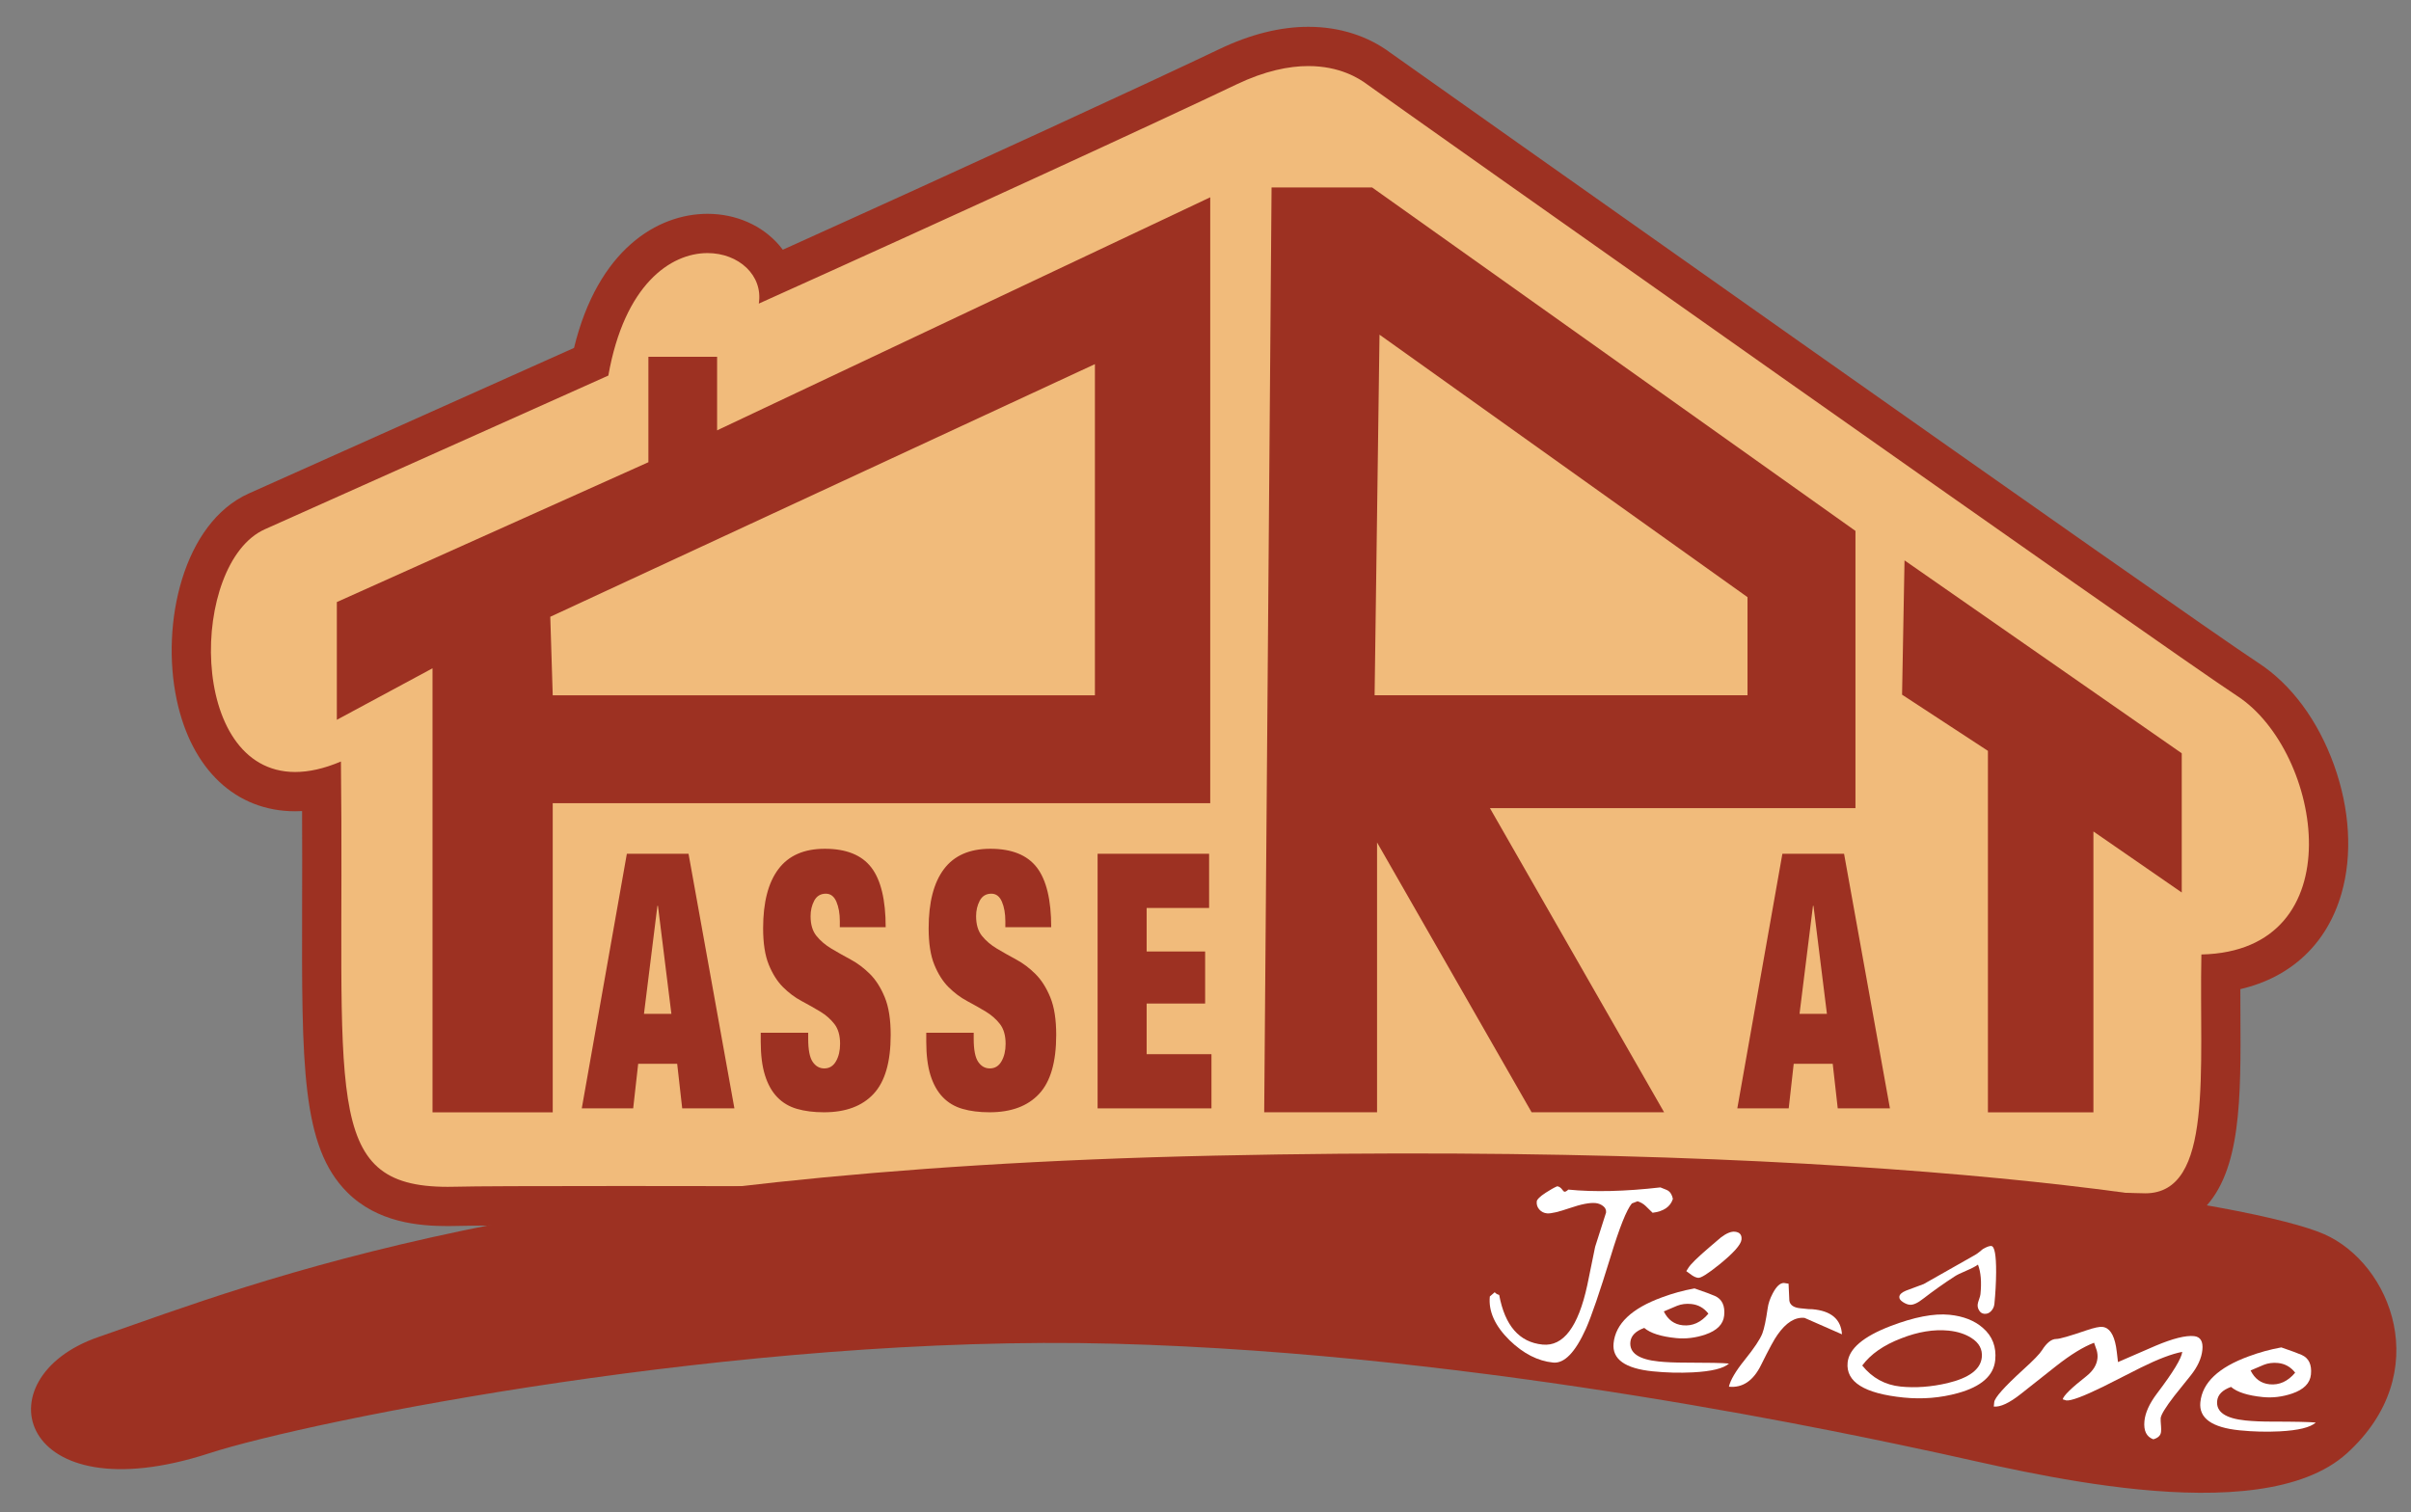 <?xml version="1.0" encoding="utf-8"?>
<!-- Generator: Adobe Illustrator 23.1.1, SVG Export Plug-In . SVG Version: 6.00 Build 0)  -->
<svg version="1.0" id="Calque_1" xmlns="http://www.w3.org/2000/svg" xmlns:xlink="http://www.w3.org/1999/xlink" x="0px" y="0px"
	 viewBox="0 0 107.074 67.172" style="enable-background:new 0 0 107.074 67.172;" xml:space="preserve">
<rect x="0" y="0" width="107.074" height="67.172" fill="#808080" stroke="none"/>
<style type="text/css">
	.st0{fill:#F1BB7B;}
	.st1{fill:#9D3122;}
	.st2{fill:#FFFFFF;}
</style>
<g>
	<path class="st0" d="M95.27,53.873c-0.052,0-0.105-0.001-0.16-0.004c-2.55-0.115-48.723-0.32-67.437-0.32
		c-4.225,0-6.71,0.011-7.386,0.03c-0.138,0.005-0.275,0.007-0.407,0.007c-1.775,0-2.998-0.397-3.848-1.25
		c-1.769-1.773-1.761-5.237-1.744-12.139c0.004-1.548,0.008-3.268-0.007-5.176c-0.405,0.092-0.797,0.139-1.173,0.139
		c-2.192,0-3.839-1.589-4.407-4.253c-0.656-3.08,0.274-7.109,2.706-8.195c4.238-1.893,12.856-5.753,14.84-6.642
		c0.88-4.193,3.225-5.702,5.174-5.702c1.01,0,1.933,0.402,2.531,1.102c0.194,0.227,0.345,0.476,0.452,0.741
		c8.61-3.882,17.048-7.773,20.129-9.247c1.253-0.598,2.454-0.902,3.572-0.902c1.501,0,2.535,0.539,3.138,0.992
		c0.206,0.153,35.291,24.972,38.597,27.133c2.674,1.749,4.221,6.072,3.31,9.252c-0.617,2.156-2.209,3.471-4.525,3.765
		c-0.005,0.621-0.001,1.245,0.002,1.855c0.019,3.537,0.035,6.593-1.391,8.026C96.717,53.608,96.055,53.873,95.27,53.873
		L95.27,53.873z"/>
	<path class="st1" d="M58.106,1.191c-1.249,0-2.578,0.332-3.949,0.988c-2.993,1.431-11.042,5.145-19.392,8.913
		c-0.047-0.063-0.098-0.126-0.15-0.188c-0.764-0.894-1.928-1.407-3.194-1.407c-2.222,0-4.866,1.586-5.928,5.956
		c-2.55,1.143-10.467,4.689-14.441,6.464c-2.909,1.299-3.927,5.772-3.203,9.172c0.66,3.096,2.626,4.944,5.259,4.944
		c0.102,0,0.204-0.003,0.308-0.009c0.008,1.513,0.004,2.901,0.001,4.172c-0.017,7.142-0.026,10.727,1.998,12.756
		c1.346,1.35,3.193,1.505,4.466,1.505c0.14,0,0.285-0.001,0.433-0.006c0.458-0.013,2.106-0.03,7.353-0.03
		c18.709,0,64.86,0.204,67.404,0.32c0.068,0.003,0.134,0.004,0.201,0.004c1.01,0,1.903-0.361,2.583-1.044
		c1.681-1.691,1.664-4.914,1.644-8.646c-0.002-0.37-0.004-0.746-0.004-1.122c2.252-0.522,3.852-2.014,4.494-4.253
		c0.491-1.714,0.372-3.741-0.336-5.707c-0.708-1.968-1.892-3.571-3.336-4.515C97.143,27.383,61.989,2.521,61.762,2.353
		C60.749,1.594,59.484,1.191,58.106,1.191 M58.106,2.934c1.395,0,2.255,0.548,2.614,0.817c0.582,0.436,35.604,25.179,38.643,27.166
		c3.778,2.47,5.23,11.332-1.598,11.477c-0.107,5.127,0.563,10.608-2.493,10.608c-0.04,0-0.081-0.001-0.122-0.003
		c-2.631-0.119-48.93-0.321-67.483-0.321c-3.983,0-6.687,0.009-7.405,0.031c-0.13,0.003-0.258,0.005-0.381,0.005
		c-5.673,0-4.562-4.14-4.74-18.891c-0.757,0.322-1.433,0.466-2.033,0.466c-4.81,0-4.671-9.295-1.345-10.781
		c4.809-2.147,15.254-6.827,15.254-6.827c0.712-4.033,2.758-5.44,4.404-5.44c1.379,0,2.477,0.986,2.278,2.244
		c8.717-3.923,17.869-8.136,21.211-9.734C56.184,3.142,57.247,2.934,58.106,2.934"/>
</g>
<g>
	<path class="st1" d="M4.354,59.391c7.291-2.531,19.394-7.409,49.611-8.063c30.217-0.653,46.27,2.18,49.248,3.487
		c2.978,1.308,4.939,6.174,1.017,9.733c-3.923,3.559-14.673,0.727-18.087,0c-3.414-0.726-20.121-4.431-36.682-4.866
		C32.9,59.246,13.773,63.094,9.293,64.548C0.795,67.309-0.876,61.207,4.354,59.391"/>
</g>
<polygon class="st1" points="14.959,26.741 28.796,20.53 28.796,15.846 31.847,15.846 31.847,19.114 53.747,8.763 53.747,35.675 
	24.547,35.675 24.547,49.404 19.208,49.404 19.208,29.683 14.959,31.971 "/>
<polygon class="st0" points="24.438,27.395 48.626,16.173 48.626,30.882 24.547,30.882 "/>
<polygon class="st1" points="56.471,8.327 60.938,8.327 82.402,23.581 82.402,35.893 66.168,35.893 73.904,49.403 68.02,49.403 
	61.156,37.418 61.156,49.403 56.144,49.403 "/>
<polygon class="st0" points="61.265,14.865 77.608,26.523 77.608,30.881 61.047,30.881 "/>
<polygon class="st1" points="84.581,24.889 96.893,33.458 96.893,39.641 92.97,36.93 92.97,49.404 88.285,49.404 88.285,33.35 
	84.472,30.855 "/>
<path class="st1" d="M29.196,40.233l-0.597,4.799h1.218l-0.597-4.799H29.196z M30.578,37.921l2.037,11.308h-2.318l-0.223-1.98
	h-1.732l-0.222,1.98h-2.283l2.002-11.308H30.578z"/>
<path class="st1" d="M80.515,40.233l-0.597,4.799h1.217l-0.597-4.799H80.515z M81.896,37.921l2.037,11.308h-2.318l-0.223-1.98H79.66
	l-0.222,1.98h-2.283l2.002-11.308H81.896z"/>
<g>
	<path class="st1" d="M37.297,40.914c0-0.338-0.051-0.625-0.152-0.863c-0.102-0.238-0.258-0.357-0.468-0.357
		c-0.234,0-0.406,0.104-0.516,0.309c-0.109,0.206-0.163,0.436-0.163,0.689c0,0.37,0.087,0.663,0.263,0.88
		c0.176,0.216,0.396,0.403,0.661,0.562c0.265,0.158,0.551,0.319,0.855,0.483c0.304,0.163,0.589,0.378,0.855,0.641
		c0.265,0.264,0.485,0.61,0.661,1.038c0.176,0.427,0.263,0.984,0.263,1.671c0,1.203-0.253,2.077-0.761,2.62
		c-0.507,0.544-1.24,0.816-2.2,0.816c-0.453,0-0.853-0.05-1.2-0.151c-0.347-0.1-0.64-0.274-0.878-0.522
		c-0.239-0.248-0.42-0.573-0.544-0.974c-0.126-0.401-0.188-0.898-0.188-1.489v-0.396h2.108v0.269c0,0.486,0.065,0.827,0.198,1.022
		c0.133,0.196,0.305,0.293,0.516,0.293c0.226,0,0.399-0.105,0.52-0.317c0.121-0.211,0.182-0.469,0.182-0.776
		c0-0.369-0.084-0.662-0.252-0.879c-0.168-0.216-0.378-0.401-0.632-0.554s-0.529-0.309-0.826-0.467
		c-0.296-0.158-0.571-0.365-0.825-0.618c-0.253-0.253-0.464-0.586-0.632-0.998c-0.168-0.411-0.251-0.95-0.251-1.615
		c0-1.151,0.226-2.027,0.679-2.629c0.452-0.602,1.139-0.903,2.06-0.903c0.952,0,1.64,0.277,2.066,0.831
		c0.425,0.555,0.638,1.439,0.638,2.653h-2.037V40.914z"/>
	<path class="st1" d="M44.648,40.914c0-0.338-0.051-0.625-0.152-0.863c-0.102-0.238-0.258-0.357-0.469-0.357
		c-0.233,0-0.406,0.104-0.515,0.309c-0.109,0.206-0.163,0.436-0.163,0.689c0,0.37,0.087,0.663,0.263,0.88
		c0.176,0.216,0.396,0.403,0.661,0.562c0.265,0.158,0.551,0.319,0.855,0.483c0.304,0.163,0.589,0.378,0.854,0.641
		c0.266,0.264,0.486,0.61,0.662,1.038c0.176,0.427,0.263,0.984,0.263,1.671c0,1.203-0.253,2.077-0.761,2.62
		c-0.507,0.544-1.24,0.816-2.2,0.816c-0.453,0-0.853-0.05-1.2-0.151c-0.347-0.1-0.64-0.274-0.878-0.522
		c-0.239-0.248-0.42-0.573-0.545-0.974s-0.187-0.898-0.187-1.489v-0.396h2.107v0.269c0,0.486,0.066,0.827,0.199,1.022
		c0.133,0.196,0.305,0.293,0.515,0.293c0.227,0,0.4-0.105,0.521-0.317c0.121-0.211,0.182-0.469,0.182-0.776
		c0-0.369-0.084-0.662-0.252-0.879c-0.168-0.216-0.378-0.401-0.632-0.554s-0.529-0.309-0.826-0.467
		c-0.296-0.158-0.571-0.365-0.825-0.618c-0.253-0.253-0.464-0.586-0.632-0.998c-0.168-0.411-0.251-0.95-0.251-1.615
		c0-1.151,0.226-2.027,0.679-2.629c0.452-0.602,1.139-0.903,2.06-0.903c0.952,0,1.64,0.277,2.066,0.831
		c0.425,0.555,0.638,1.439,0.638,2.653h-2.037V40.914z"/>
</g>
<polygon class="st1" points="53.697,37.921 53.697,40.328 50.923,40.328 50.923,42.261 53.521,42.261 53.521,44.573 50.923,44.573 
	50.923,46.822 53.802,46.822 53.802,49.229 48.745,49.229 48.745,37.921 "/>
<g>
	<path class="st2" d="M74.294,53.249c-0.109,0.35-0.41,0.556-0.902,0.617c-0.014-0.009-0.115-0.107-0.302-0.296
		c-0.101-0.099-0.222-0.17-0.365-0.215l-0.253,0.097c-0.234,0.279-0.55,1.069-0.946,2.371c-0.483,1.572-0.848,2.638-1.095,3.195
		c-0.474,1.051-0.959,1.551-1.456,1.501c-0.679-0.068-1.324-0.398-1.935-0.991c-0.65-0.641-0.942-1.289-0.876-1.945l0.218-0.188
		c0.045,0.057,0.112,0.097,0.198,0.12c0.253,1.367,0.894,2.102,1.923,2.205c0.926,0.094,1.589-0.787,1.99-2.641
		c0.014-0.058,0.129-0.625,0.348-1.701l0.485-1.521c0.012-0.116-0.032-0.213-0.13-0.289c-0.1-0.076-0.211-0.121-0.335-0.133
		c-0.255-0.026-0.637,0.048-1.145,0.222s-0.845,0.252-1.013,0.235c-0.139-0.014-0.253-0.071-0.342-0.173
		c-0.09-0.101-0.127-0.221-0.113-0.359c0.009-0.087,0.139-0.214,0.392-0.381c0.205-0.134,0.377-0.23,0.516-0.29
		c0.087,0.009,0.167,0.064,0.238,0.167c0.032,0.048,0.062,0.072,0.092,0.075c0.036,0.004,0.091-0.027,0.164-0.094
		c1.146,0.114,2.509,0.083,4.089-0.098c0.213,0.08,0.333,0.134,0.36,0.158C74.194,52.966,74.259,53.084,74.294,53.249z"/>
	<path class="st2" d="M76.786,60.563c-0.243,0.219-0.779,0.349-1.609,0.392c-0.585,0.029-1.177,0.015-1.775-0.046
		c-1.233-0.124-1.813-0.54-1.742-1.248c0.087-0.868,0.804-1.548,2.151-2.039c0.467-0.174,0.948-0.306,1.443-0.396
		c0.456,0.156,0.758,0.268,0.907,0.335c0.317,0.142,0.454,0.432,0.41,0.869c-0.039,0.388-0.318,0.669-0.837,0.846
		c-0.435,0.147-0.868,0.199-1.298,0.156c-0.671-0.067-1.143-0.218-1.414-0.451c-0.382,0.138-0.588,0.346-0.616,0.623
		c-0.049,0.489,0.371,0.778,1.262,0.868c0.329,0.033,0.714,0.05,1.155,0.05C75.863,60.522,76.516,60.536,76.786,60.563z
		 M75.871,58.348c-0.196-0.255-0.45-0.398-0.764-0.43c-0.226-0.023-0.435,0.004-0.627,0.08c-0.008,0.007-0.205,0.09-0.589,0.25
		c0.183,0.372,0.465,0.578,0.844,0.616C75.165,58.908,75.544,58.736,75.871,58.348z M76.344,56.175
		c-0.505,0.406-0.816,0.6-0.932,0.58c-0.08-0.008-0.172-0.046-0.275-0.116c-0.021-0.017-0.103-0.076-0.247-0.18l0.092-0.146
		c0.097-0.159,0.399-0.457,0.908-0.893l0.532-0.454c0.247-0.189,0.455-0.275,0.623-0.259c0.219,0.022,0.317,0.139,0.296,0.351
		C77.317,55.284,76.985,55.656,76.344,56.175z"/>
	<path class="st2" d="M81.803,59.265l-1.662-0.73c-0.423-0.043-0.824,0.209-1.203,0.753c-0.136,0.185-0.378,0.63-0.726,1.336
		s-0.824,1.028-1.43,0.967c0.067-0.295,0.298-0.688,0.693-1.179c0.429-0.532,0.694-0.929,0.794-1.191
		c0.082-0.221,0.159-0.589,0.233-1.104c0.029-0.219,0.104-0.439,0.222-0.663c0.164-0.315,0.331-0.472,0.5-0.47l0.207,0.032
		l0.035,0.755c0.031,0.195,0.194,0.308,0.485,0.337l0.372,0.037c0.067-0.001,0.118,0.001,0.155,0.004
		C81.319,58.219,81.761,58.592,81.803,59.265z"/>
	<path class="st2" d="M88.609,60.414c-0.069,0.687-0.619,1.173-1.65,1.46c-0.781,0.217-1.587,0.282-2.419,0.199
		c-1.744-0.176-2.572-0.693-2.486-1.555c0.062-0.613,0.69-1.15,1.887-1.612c1.065-0.409,1.944-0.578,2.638-0.509
		c0.613,0.062,1.106,0.255,1.479,0.58C88.484,59.345,88.668,59.824,88.609,60.414z M88.013,60.288
		c0.036-0.357-0.119-0.645-0.466-0.864c-0.277-0.176-0.613-0.283-1.007-0.323c-0.656-0.065-1.357,0.049-2.102,0.342
		c-0.781,0.298-1.36,0.7-1.735,1.208c0.445,0.553,1.014,0.864,1.708,0.935c0.664,0.066,1.358,0.015,2.083-0.155
		C87.453,61.201,87.959,60.821,88.013,60.288z M88.573,57.913c-0.012,0.123-0.062,0.231-0.148,0.322
		c-0.086,0.091-0.188,0.13-0.305,0.118c-0.095-0.01-0.17-0.058-0.223-0.145c-0.054-0.086-0.077-0.177-0.067-0.271
		c0.005-0.051,0.025-0.127,0.062-0.227c0.036-0.1,0.056-0.175,0.061-0.226c0.055-0.54,0.018-0.979-0.11-1.315
		c-0.104,0.077-0.28,0.169-0.525,0.273c-0.247,0.104-0.417,0.188-0.512,0.252c-0.474,0.307-0.938,0.636-1.393,0.987
		c-0.249,0.197-0.449,0.287-0.602,0.271c-0.095-0.009-0.198-0.051-0.308-0.124c-0.111-0.074-0.162-0.151-0.153-0.231
		c0.01-0.103,0.107-0.192,0.292-0.27c0.016-0.006,0.279-0.104,0.793-0.296l2.286-1.296c0.055-0.031,0.11-0.07,0.167-0.116
		l0.168-0.138c0.172-0.101,0.298-0.146,0.379-0.139c0.146,0.015,0.217,0.405,0.214,1.171C88.645,56.98,88.619,57.446,88.573,57.913z
		"/>
	<path class="st2" d="M97.809,59.958c-0.038,0.372-0.212,0.752-0.524,1.141c-0.16,0.198-0.4,0.498-0.721,0.9
		c-0.39,0.507-0.592,0.837-0.607,0.99c-0.005,0.051,0,0.176,0.017,0.377c0.006,0.082,0.006,0.159-0.001,0.231
		c-0.016,0.161-0.131,0.271-0.343,0.331c-0.306-0.111-0.437-0.384-0.394-0.813c0.038-0.372,0.222-0.777,0.553-1.216
		c0.722-0.952,1.098-1.57,1.126-1.854c-0.459,0.086-1.072,0.319-1.839,0.699c-0.373,0.191-0.932,0.475-1.677,0.849
		c-0.875,0.428-1.419,0.631-1.631,0.609l-0.161-0.049c0.031-0.159,0.382-0.504,1.055-1.032c0.296-0.236,0.459-0.5,0.488-0.792
		c0.011-0.109,0-0.225-0.031-0.346c-0.006-0.015-0.046-0.129-0.12-0.344c-0.476,0.182-1.037,0.525-1.686,1.036l-1.562,1.235
		c-0.512,0.406-0.915,0.594-1.206,0.564l0.02-0.197c0.02-0.197,0.447-0.677,1.283-1.44c0.462-0.418,0.741-0.707,0.839-0.866
		c0.21-0.333,0.422-0.499,0.636-0.5c0.147,0,0.595-0.128,1.343-0.385c0.336-0.113,0.569-0.164,0.701-0.15
		c0.307,0.03,0.509,0.324,0.608,0.879c0.019,0.105,0.047,0.333,0.086,0.683c0.309-0.138,0.868-0.38,1.676-0.727
		c0.762-0.321,1.329-0.463,1.701-0.426C97.723,59.374,97.847,59.579,97.809,59.958z"/>
	<path class="st2" d="M102.846,63.183c-0.243,0.219-0.779,0.349-1.609,0.392c-0.585,0.029-1.177,0.014-1.775-0.046
		c-1.233-0.124-1.814-0.54-1.743-1.248c0.087-0.868,0.804-1.548,2.151-2.039c0.467-0.174,0.949-0.306,1.444-0.396
		c0.456,0.156,0.758,0.268,0.906,0.335c0.317,0.142,0.454,0.432,0.41,0.869c-0.039,0.388-0.318,0.669-0.837,0.846
		c-0.435,0.147-0.868,0.199-1.298,0.156c-0.671-0.067-1.143-0.218-1.414-0.451c-0.382,0.138-0.588,0.346-0.616,0.623
		c-0.049,0.489,0.371,0.778,1.262,0.868c0.329,0.033,0.713,0.05,1.156,0.05C101.921,63.142,102.576,63.157,102.846,63.183z
		 M101.93,60.969c-0.196-0.255-0.45-0.398-0.764-0.431c-0.226-0.022-0.436,0.005-0.627,0.081c-0.008,0.007-0.205,0.091-0.589,0.25
		c0.184,0.372,0.465,0.578,0.845,0.616C101.224,61.528,101.603,61.356,101.93,60.969z"/>
</g>
</svg>
